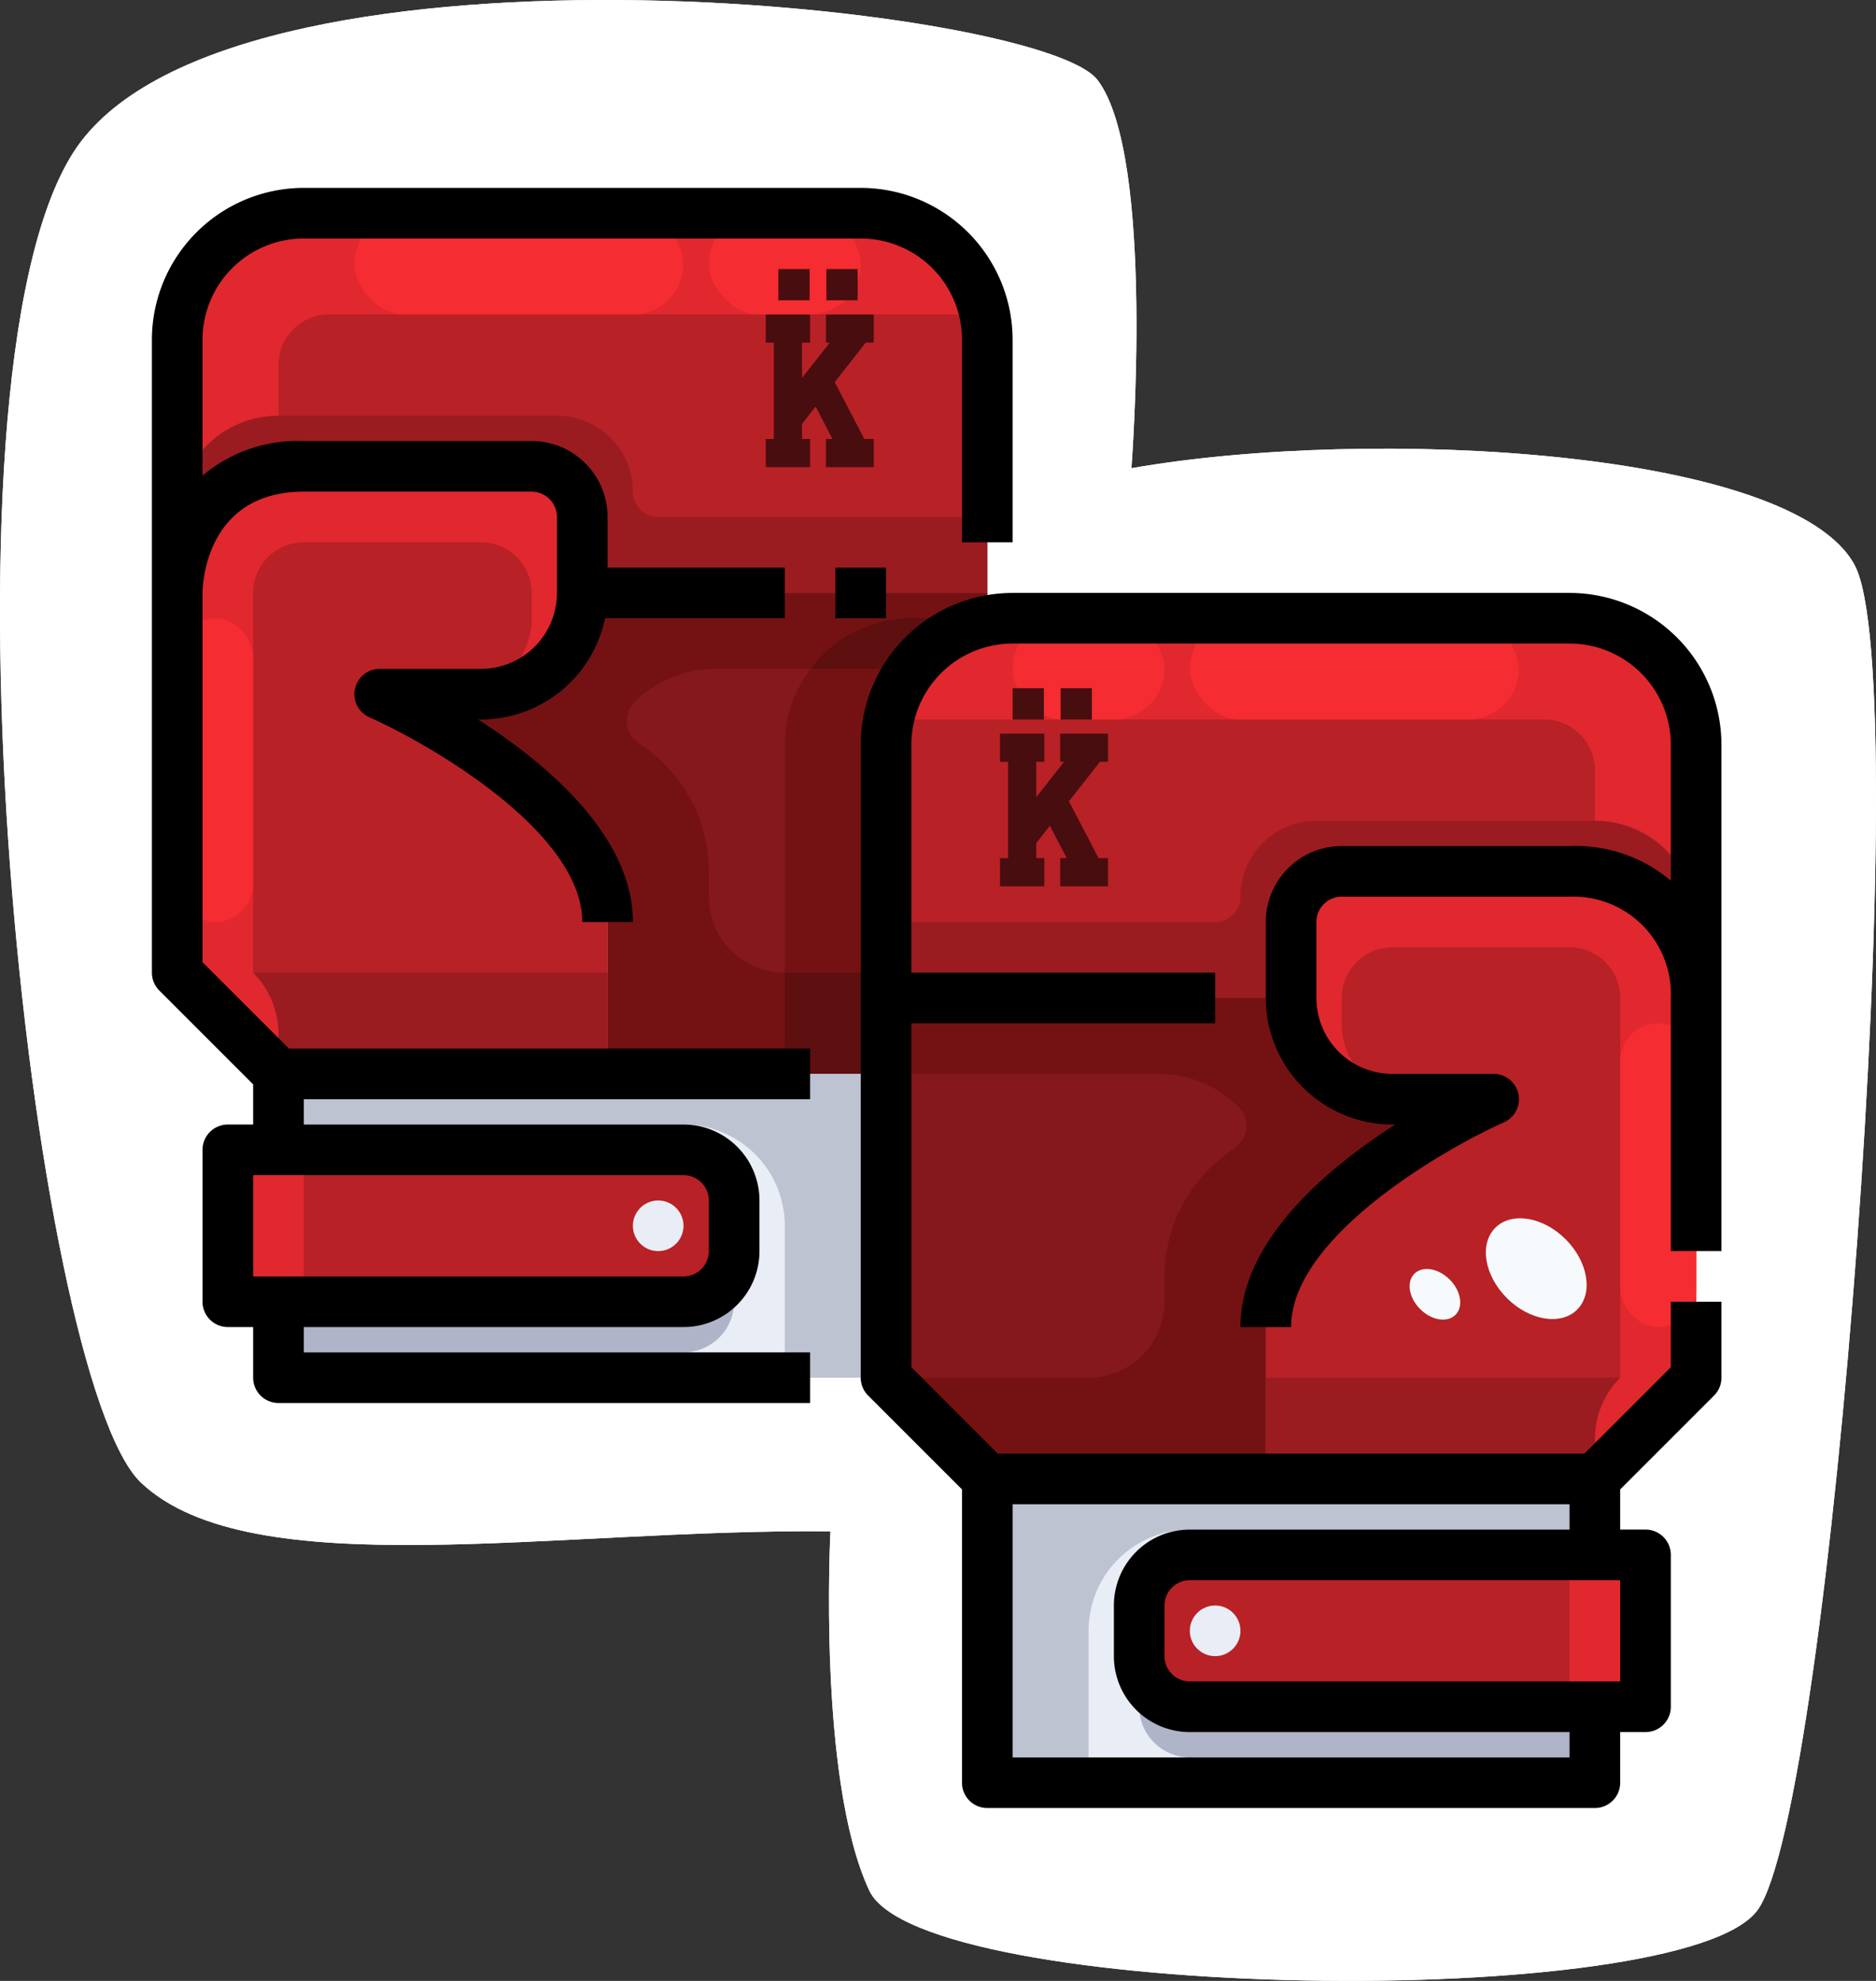<svg xmlns="http://www.w3.org/2000/svg" viewBox="0 0 74.105 78.25" width="74.105" height="78.25"><rect x="0" y="0" width="74.105" height="78.25" fill="#333333" stroke="none"/><path d="M5.575 58.574c-4.343-4.1-8.566-43.299-2.684-52.542C8.773-3.21 41.047.152 43.35 3.156c2.305 3.003 1.343 15.34 1.343 15.34 9.495-1.668 26.14-.743 28.572 3.836 2.43 4.578-.902 49.051-3.835 53.117-2.934 4.065-33.04 3.617-35.092-.767-2.051-4.385-1.534-14.19-1.534-14.19-10.852-.11-22.887 2.182-27.23-1.918z" fill="#fff"/><g transform="translate(5 7.422)" data-name="07-boxing"><path d="M19 35h11v12H6v-3h16a2.006 2.006 0 002-2v-2a2.006 2.006 0 00-2-2H6v-3zM58 51v3H42a2.006 2.006 0 00-2 2v2a2.006 2.006 0 002 2h16v3H34V51z" fill="#e9edf5"/><path d="M24 40v2a2.006 2.006 0 01-2 2H4v-6h18a2.006 2.006 0 012 2zM60 54v6H42a2.006 2.006 0 01-2-2v-2a2.006 2.006 0 012-2z" fill="#b82126"/><path d="M18 16h16v1l.01.1A5 5 0 0030 22v13H19v-6c0-5-9-9-9-9h4a4 4 0 004-4z" fill="#85181c"/><path d="M50 36h4s-9 4-9 9v6H34l-4-4V32h16a4 4 0 004 4z" fill="#85181c"/><path d="M34 6v10H18v-3a2.006 2.006 0 00-2-2H7c-5 0-5 5-5 5V6a5 5 0 015-5h22a5 5 0 015 5z" fill="#b82126"/><path d="M18 13v3a4 4 0 01-4 4h-4s9 4 9 9v6H6l-4-4V16s0-5 5-5h9a2.006 2.006 0 012 2zM62 32v15l-4 4H45v-6c0-5 9-9 9-9h-4a4 4 0 01-4-4v-3a2.006 2.006 0 012-2h9c5 0 5 5 5 5z" fill="#b82126"/><path d="M62 22v10s0-5-5-5h-9a2.006 2.006 0 00-2 2v3H30V22a5 5 0 014.01-4.9A4.619 4.619 0 0135 17h22a5 5 0 015 5z" fill="#b82126"/><path d="M57 27h-9a2.006 2.006 0 00-2 2v3a4 4 0 004 4h1a3 3 0 01-3-3v-1a2 2 0 012-2h7a2 2 0 012 2v15a3.415 3.415 0 00-1 2.414V51l4-4V32s0-5-5-5z" fill="#e0282e"/><path d="M57 17H35a4.619 4.619 0 00-.99.1 5 5 0 00-3.9 3.9H56a2 2 0 012 2v4.081C61.993 27.7 62 32 62 32V22a5 5 0 00-5-5z" fill="#e0282e"/><path d="M58 25H47a3 3 0 00-3 3 1 1 0 01-1 1H30v3h16v-3a2.006 2.006 0 012-2h9c5 0 5 5 5 5v-3a4 4 0 00-4-4z" fill="#9a1c20"/><path d="M50 36a4 4 0 01-4-4H30v3h10.832a4.487 4.487 0 013.077 1.287l.012.012a1.037 1.037 0 01-.093 1.58l-.428.321A6 6 0 0041 43v1a3 3 0 01-3 3h-8l4 4h11v-6c0-5 9-9 9-9z" fill="#741213"/><path d="M30 31h-4a3 3 0 01-3-3v-1a6 6 0 00-2.4-4.8l-.428-.321a1.037 1.037 0 01-.093-1.58l.012-.012A4.487 4.487 0 0123.168 19h7.85A4.985 4.985 0 0134 17.1V16H18a4 4 0 01-4 4h-4s9 4 9 9v6h11z" fill="#741213"/><path d="M27.018 19A4.954 4.954 0 0026 22v9h4v-9a4.961 4.961 0 011.018-3z" fill="#741213"/><path fill="#5e0f0f" d="M26 31v4h4v-4zM30.01 17.1a4.984 4.984 0 00-2.992 1.9h4a5.008 5.008 0 011.271-1.188c.015-.009.028-.021.042-.03a5.038 5.038 0 01.7-.365c.036-.015.069-.037.106-.052A5.009 5.009 0 0134 17.1V17h-3a4.619 4.619 0 00-.99.1z"/><path d="M59 47H45v4h13v-1.586A3.415 3.415 0 0159 47z" fill="#9a1c20"/><path d="M7 11h9a2.006 2.006 0 012 2v3a4 4 0 01-4 4h-1a3 3 0 003-3v-1a2 2 0 00-2-2H7a2 2 0 00-2 2v15a3.415 3.415 0 011 2.414V35l-4-4V16s0-5 5-5z" fill="#e0282e"/><path d="M5 31h14v4H6v-1.586A3.415 3.415 0 005 31z" fill="#9a1c20"/><rect transform="rotate(180 3.5 23)" ry="1.5" rx="1.5" height="12" width="3" y="17" x="2" fill="#f52c32"/><path d="M7 1h22a4.619 4.619 0 01.99.1 5 5 0 013.9 3.9H8a2 2 0 00-2 2v4.081C2.007 11.7 2 16 2 16V6a5 5 0 015-5z" fill="#e0282e"/><path d="M6 9h11a3 3 0 013 3 1 1 0 001 1h13v3H18v-3a2.006 2.006 0 00-2-2H7c-5 0-5 5-5 5v-3a4 4 0 014-4z" fill="#9a1c20"/><path d="M42 60a2.006 2.006 0 01-2-2v2a2.006 2.006 0 002 2h16v-2z" fill="#afb4c8"/><path d="M58 51H34v12h4v-6a4 4 0 014-4h16z" fill="#bec3d2"/><path d="M22 44a2.006 2.006 0 002-2v2a2.006 2.006 0 01-2 2H6v-2z" fill="#afb4c8"/><path d="M6 35h24v12h-4v-6a4 4 0 00-4-4H6z" fill="#bec3d2"/><rect ry="1.5" rx="1.5" height="12" width="3" y="33" x="59" fill="#f52c32"/><rect ry="2" rx="2" height="4" width="6" y="17" x="35" fill="#f52c32"/><rect ry="2" rx="2" height="4" width="13" y="17" x="42" fill="#f52c32"/><rect transform="rotate(180 26 3)" ry="2" rx="2" height="4" width="6" y="1" x="23" fill="#f52c32"/><rect transform="rotate(-180 15.5 3)" ry="2" rx="2" height="4" width="13" y="1" x="9" fill="#f52c32"/><ellipse transform="rotate(-45.02 55.683 42.694)" ry="2.286" rx="1.642" cy="42.695" cx="55.684" fill="#f6fafd"/><ellipse transform="rotate(-45.02 51.68 43.708)" ry="1.148" rx=".825" cy="43.708" cx="51.682" fill="#f6fafd"/><path fill="#e0282e" d="M57 54h3v6h-3z"/><circle r="1" cy="57" cx="43" fill="#e9edf5"/><path fill="#e0282e" d="M7 44H4v-6h3z"/><circle r="1" cy="41" cx="21" fill="#e9edf5"/><path d="M57 16H35a6.006 6.006 0 00-6 6v25a1 1 0 00.293.707L33 51.414V63a1 1 0 001 1h24a1 1 0 001-1v-2h1a1 1 0 001-1v-6a1 1 0 00-1-1h-1v-1.586l3.707-3.707A1 1 0 0063 47v-3h-2v2.586L57.586 50H34.414L31 46.586V33h12v-2H31v-9a4 4 0 014-4h22a4 4 0 014 4v5.367A5.831 5.831 0 0057 26h-9a3 3 0 00-3 3v3a5.006 5.006 0 005 5h.113C47.366 38.767 44 41.622 44 45h2c0-3.561 6.068-7.044 8.407-8.086A1 1 0 0054 35h-4a3 3 0 01-3-3v-3a1 1 0 011-1h9a3.85 3.85 0 014 4v10h2V22a6.006 6.006 0 00-6-6zm2 43H42a1 1 0 01-1-1v-2a1 1 0 011-1h17zm-17-6a3 3 0 00-3 3v2a3 3 0 003 3h15v1H35V52h22v1z"/><path d="M3 30.586V16c0-.163.045-4 4-4h9a1 1 0 011 1v3a3 3 0 01-3 3h-4a1 1 0 00-.406 1.914C11.932 21.953 18 25.431 18 29h2c0-3.378-3.366-6.233-6.113-8H14a5.009 5.009 0 004.9-4H26v-2h-7v-2a3 3 0 00-3-3H7a5.831 5.831 0 00-4 1.367V6a4 4 0 014-4h22a4 4 0 014 4v8h2V6a6.006 6.006 0 00-6-6H7a6.006 6.006 0 00-6 6v25a1 1 0 00.293.707L5 35.414V37H4a1 1 0 00-1 1v6a1 1 0 001 1h1v2a1 1 0 001 1h21v-2H7v-1h15a3 3 0 003-3v-2a3 3 0 00-3-3H7v-1h20v-2H6.414zM23 40v2a1 1 0 01-1 1H5v-4h17a1 1 0 011 1z"/><path d="M28 15h2v2h-2z"/></g><path d="M43.132 27.186h-1.235v1.236h1.235zm-1.897 0H40v1.236h1.235zm2.534 2.908h-.32l-1.224 1.56 1.171 2.245h.373v1.114h-1.89v-1.114h.258l-.665-1.282-.537.687v.595h.318v1.114h-1.75v-1.114h.318v-3.805h-.319V28.98h1.751v1.114h-.318v1.394l1.098-1.394h-.154V28.98h1.89zM33.879 10.627h-1.236v1.236h1.236zm-1.897 0h-1.235v1.236h1.235zm2.533 2.908h-.319l-1.225 1.56 1.172 2.246h.372v1.113h-1.89v-1.113h.258l-.664-1.283-.538.687v.596H32v1.113h-1.751v-1.113h.319v-3.806h-.319v-1.113H32v1.113h-.319v1.394l1.098-1.394h-.153v-1.113h1.89z" fill="#480d0f"/><g><path d="M5.575 58.574c-4.343-4.1-8.566-43.299-2.684-52.542C8.773-3.21 41.047.152 43.35 3.156c2.305 3.003 1.343 15.34 1.343 15.34 9.495-1.668 26.14-.743 28.572 3.836 2.43 4.578-.902 49.051-3.835 53.117-2.934 4.065-33.04 3.617-35.092-.767-2.051-4.385-1.534-14.19-1.534-14.19-10.852-.11-22.887 2.182-27.23-1.918z" fill="#fff"/><g data-name="07-boxing" transform="translate(5 7.422)"><path d="M19 35h11v12H6v-3h16a2.006 2.006 0 002-2v-2a2.006 2.006 0 00-2-2H6v-3zM58 51v3H42a2.006 2.006 0 00-2 2v2a2.006 2.006 0 002 2h16v3H34V51z" fill="#e9edf5"/><path d="M24 40v2a2.006 2.006 0 01-2 2H4v-6h18a2.006 2.006 0 012 2zM60 54v6H42a2.006 2.006 0 01-2-2v-2a2.006 2.006 0 012-2z" fill="#b82126"/><path d="M18 16h16v1l.01.1A5 5 0 0030 22v13H19v-6c0-5-9-9-9-9h4a4 4 0 004-4z" fill="#85181c"/><path d="M50 36h4s-9 4-9 9v6H34l-4-4V32h16a4 4 0 004 4z" fill="#85181c"/><path d="M34 6v10H18v-3a2.006 2.006 0 00-2-2H7c-5 0-5 5-5 5V6a5 5 0 015-5h22a5 5 0 015 5z" fill="#b82126"/><path d="M18 13v3a4 4 0 01-4 4h-4s9 4 9 9v6H6l-4-4V16s0-5 5-5h9a2.006 2.006 0 012 2zM62 32v15l-4 4H45v-6c0-5 9-9 9-9h-4a4 4 0 01-4-4v-3a2.006 2.006 0 012-2h9c5 0 5 5 5 5z" fill="#b82126"/><path d="M62 22v10s0-5-5-5h-9a2.006 2.006 0 00-2 2v3H30V22a5 5 0 014.01-4.9A4.619 4.619 0 0135 17h22a5 5 0 015 5z" fill="#b82126"/><path d="M57 27h-9a2.006 2.006 0 00-2 2v3a4 4 0 004 4h1a3 3 0 01-3-3v-1a2 2 0 012-2h7a2 2 0 012 2v15a3.415 3.415 0 00-1 2.414V51l4-4V32s0-5-5-5z" fill="#e0282e"/><path d="M57 17H35a4.619 4.619 0 00-.99.1 5 5 0 00-3.9 3.9H56a2 2 0 012 2v4.081C61.993 27.7 62 32 62 32V22a5 5 0 00-5-5z" fill="#e0282e"/><path d="M58 25H47a3 3 0 00-3 3 1 1 0 01-1 1H30v3h16v-3a2.006 2.006 0 012-2h9c5 0 5 5 5 5v-3a4 4 0 00-4-4z" fill="#9a1c20"/><path d="M50 36a4 4 0 01-4-4H30v3h10.832a4.487 4.487 0 013.077 1.287l.012.012a1.037 1.037 0 01-.093 1.58l-.428.321A6 6 0 0041 43v1a3 3 0 01-3 3h-8l4 4h11v-6c0-5 9-9 9-9z" fill="#741213"/><path d="M30 31h-4a3 3 0 01-3-3v-1a6 6 0 00-2.4-4.8l-.428-.321a1.037 1.037 0 01-.093-1.58l.012-.012A4.487 4.487 0 0123.168 19h7.85A4.985 4.985 0 0134 17.1V16H18a4 4 0 01-4 4h-4s9 4 9 9v6h11z" fill="#741213"/><path d="M27.018 19A4.954 4.954 0 0026 22v9h4v-9a4.961 4.961 0 011.018-3z" fill="#741213"/><path fill="#5e0f0f" d="M26 31v4h4v-4zM30.01 17.1a4.984 4.984 0 00-2.992 1.9h4a5.008 5.008 0 011.271-1.188c.015-.009.028-.021.042-.03a5.038 5.038 0 01.7-.365c.036-.015.069-.037.106-.052A5.009 5.009 0 0134 17.1V17h-3a4.619 4.619 0 00-.99.1z"/><path d="M59 47H45v4h13v-1.586A3.415 3.415 0 0159 47z" fill="#9a1c20"/><path d="M7 11h9a2.006 2.006 0 012 2v3a4 4 0 01-4 4h-1a3 3 0 003-3v-1a2 2 0 00-2-2H7a2 2 0 00-2 2v15a3.415 3.415 0 011 2.414V35l-4-4V16s0-5 5-5z" fill="#e0282e"/><path d="M5 31h14v4H6v-1.586A3.415 3.415 0 005 31z" fill="#9a1c20"/><rect x="2" y="17" width="3" height="12" rx="1.5" ry="1.5" transform="rotate(180 3.5 23)" fill="#f52c32"/><path d="M7 1h22a4.619 4.619 0 01.99.1 5 5 0 013.9 3.9H8a2 2 0 00-2 2v4.081C2.007 11.7 2 16 2 16V6a5 5 0 015-5z" fill="#e0282e"/><path d="M6 9h11a3 3 0 013 3 1 1 0 001 1h13v3H18v-3a2.006 2.006 0 00-2-2H7c-5 0-5 5-5 5v-3a4 4 0 014-4z" fill="#9a1c20"/><path d="M42 60a2.006 2.006 0 01-2-2v2a2.006 2.006 0 002 2h16v-2z" fill="#afb4c8"/><path d="M58 51H34v12h4v-6a4 4 0 014-4h16z" fill="#bec3d2"/><path d="M22 44a2.006 2.006 0 002-2v2a2.006 2.006 0 01-2 2H6v-2z" fill="#afb4c8"/><path d="M6 35h24v12h-4v-6a4 4 0 00-4-4H6z" fill="#bec3d2"/><rect x="59" y="33" width="3" height="12" rx="1.5" ry="1.5" fill="#f52c32"/><rect x="35" y="17" width="6" height="4" rx="2" ry="2" fill="#f52c32"/><rect x="42" y="17" width="13" height="4" rx="2" ry="2" fill="#f52c32"/><rect x="23" y="1" width="6" height="4" rx="2" ry="2" transform="rotate(180 26 3)" fill="#f52c32"/><rect x="9" y="1" width="13" height="4" rx="2" ry="2" transform="rotate(-180 15.5 3)" fill="#f52c32"/><ellipse cx="55.684" cy="42.695" rx="1.642" ry="2.286" transform="rotate(-45.02 55.683 42.694)" fill="#f6fafd"/><ellipse cx="51.682" cy="43.708" rx=".825" ry="1.148" transform="rotate(-45.02 51.68 43.708)" fill="#f6fafd"/><path fill="#e0282e" d="M57 54h3v6h-3z"/><circle cx="43" cy="57" r="1" fill="#e9edf5"/><path fill="#e0282e" d="M7 44H4v-6h3z"/><circle cx="21" cy="41" r="1" fill="#e9edf5"/><path d="M57 16H35a6.006 6.006 0 00-6 6v25a1 1 0 00.293.707L33 51.414V63a1 1 0 001 1h24a1 1 0 001-1v-2h1a1 1 0 001-1v-6a1 1 0 00-1-1h-1v-1.586l3.707-3.707A1 1 0 0063 47v-3h-2v2.586L57.586 50H34.414L31 46.586V33h12v-2H31v-9a4 4 0 014-4h22a4 4 0 014 4v5.367A5.831 5.831 0 0057 26h-9a3 3 0 00-3 3v3a5.006 5.006 0 005 5h.113C47.366 38.767 44 41.622 44 45h2c0-3.561 6.068-7.044 8.407-8.086A1 1 0 0054 35h-4a3 3 0 01-3-3v-3a1 1 0 011-1h9a3.85 3.85 0 014 4v10h2V22a6.006 6.006 0 00-6-6zm2 43H42a1 1 0 01-1-1v-2a1 1 0 011-1h17zm-17-6a3 3 0 00-3 3v2a3 3 0 003 3h15v1H35V52h22v1z"/><path d="M3 30.586V16c0-.163.045-4 4-4h9a1 1 0 011 1v3a3 3 0 01-3 3h-4a1 1 0 00-.406 1.914C11.932 21.953 18 25.431 18 29h2c0-3.378-3.366-6.233-6.113-8H14a5.009 5.009 0 004.9-4H26v-2h-7v-2a3 3 0 00-3-3H7a5.831 5.831 0 00-4 1.367V6a4 4 0 014-4h22a4 4 0 014 4v8h2V6a6.006 6.006 0 00-6-6H7a6.006 6.006 0 00-6 6v25a1 1 0 00.293.707L5 35.414V37H4a1 1 0 00-1 1v6a1 1 0 001 1h1v2a1 1 0 001 1h21v-2H7v-1h15a3 3 0 003-3v-2a3 3 0 00-3-3H7v-1h20v-2H6.414zM23 40v2a1 1 0 01-1 1H5v-4h17a1 1 0 011 1z"/><path d="M28 15h2v2h-2z"/></g><path d="M43.132 27.186h-1.235v1.236h1.235zm-1.897 0H40v1.236h1.235zm2.534 2.908h-.32l-1.224 1.56 1.171 2.245h.373v1.114h-1.89v-1.114h.258l-.665-1.282-.537.687v.595h.318v1.114h-1.75v-1.114h.318v-3.805h-.319V28.98h1.751v1.114h-.318v1.394l1.098-1.394h-.154V28.98h1.89zM33.879 10.627h-1.236v1.236h1.236zm-1.897 0h-1.235v1.236h1.235zm2.533 2.908h-.319l-1.225 1.56 1.172 2.246h.372v1.113h-1.89v-1.113h.258l-.664-1.283-.538.687v.596H32v1.113h-1.751v-1.113h.319v-3.806h-.319v-1.113H32v1.113h-.319v1.394l1.098-1.394h-.153v-1.113h1.89z" fill="#480d0f"/></g></svg>